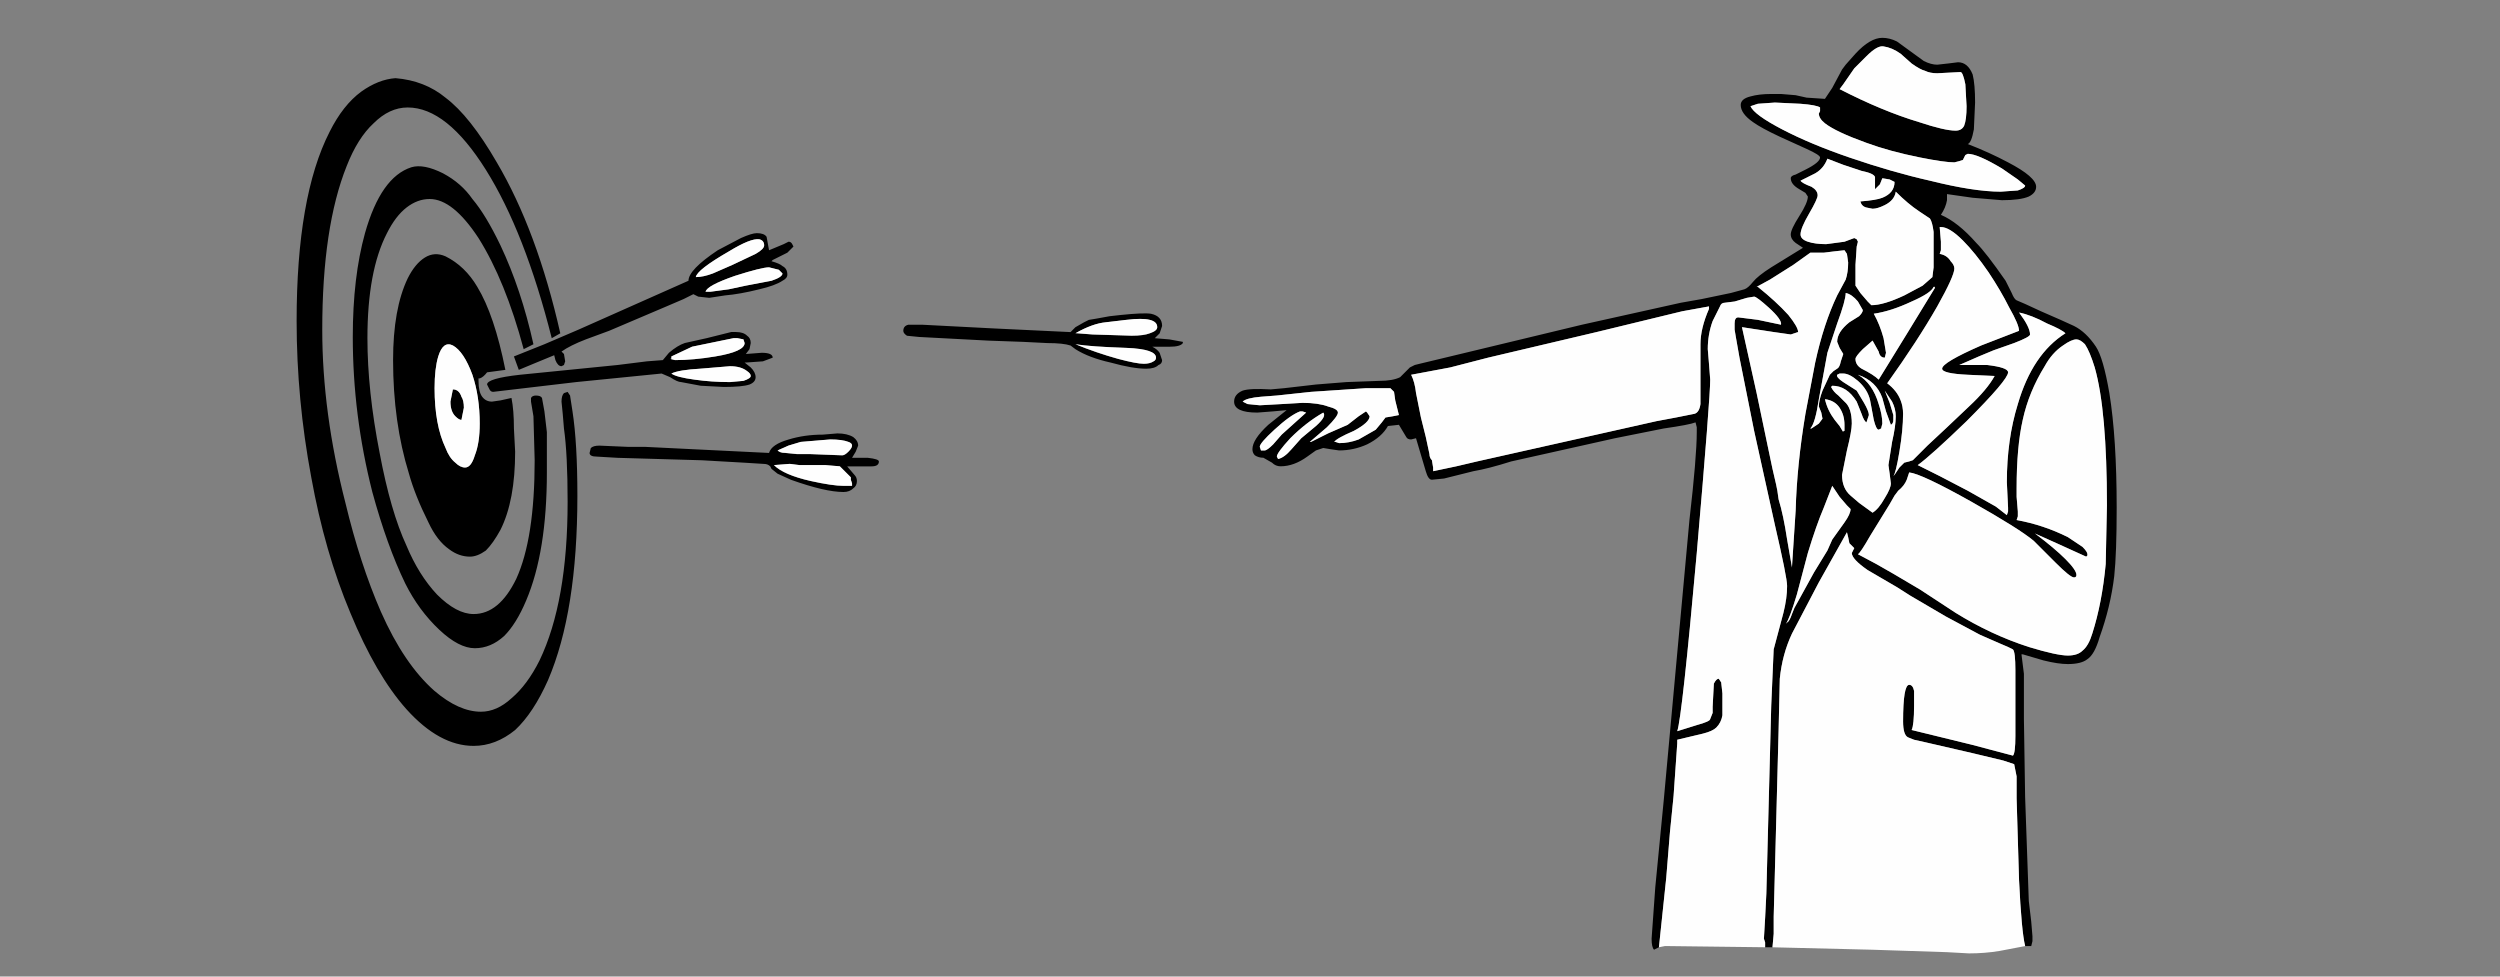 <svg xmlns="http://www.w3.org/2000/svg" xmlns:xlink="http://www.w3.org/1999/xlink" width="2048" height="800" preserveAspectRatio="none"><rect width="100%" height="100%" fill="#808080" stroke="none"/><defs><g id="a"><path d="m650 202-1-2q-1-2-3-2l-4 2-12 5-2-11q-2-3-8-3-4 0-13 4l-19 10q-24 16-24 25l-90 40-28 12-25 10 4 11 12-5 17-7 1 4q2 5 5 5l2-1 1-3-1-6-2-2q7-5 20-10l19-7 47-20 14-6 8-4 4 2 9 1 13-2q12-1 28-5 13-3 19-7 4-2 4-5 0-5-4-7-2-2-9-4l1-1 12-6 5-5m-20 17 8 2 3 3q0 3-9 6l-21 4-14 3-15 2h-4q1-5 24-13 22-7 28-7m-4-18q0 3-7 7l-19 9-16 7q-8 3-14 3 1-6 27-21 18-11 25-10 4 1 4 5m1036-40q6-3 6-8 0-8-23-20-15-8-33-15 3-1 5-12l1-22q0-15-2-23-4-10-12-10l-8 1-9 1q-5 0-11-3l-11-8-11-8q-6-3-12-3-10 0-22 13l-8 9-3 4-8 15-6 9-15-1-9-2-12-1h-8q-10 0-17 2-8 2-8 7 0 7 10 14 7 5 22 12l22 10q11 5 11 7 0 4-12 10l-8 4q-4 1-4 3 0 5 7 9l5 3 2 3q0 5-7 16t-7 15q0 4 4 7l6 4-26 16q-11 7-15 12t-7 6l-11 3-24 5-17 3-81 18-108 26-25 6-4 1-4 2-4 4-4 4q-6 3-17 3l-27 1-25 2-26 3-11 1q-17-1-23 1-7 3-7 9 0 9 19 9l13-1 11-1-15 12q-13 12-13 20 0 3 2 5 3 2 7 2l7 4q3 3 7 3 11 0 22-8l7-5 6-2 6 1 7 1q12 0 23-5 12-6 17-15l9-1 6 10q1 2 4 2l4-1 8 27q2 7 5 7l10-1 24-6q12-2 31-8l85-19 40-8q21-3 26-5l1 4v4q0 20-6 72l-21 229-7 72-3 42q0 7 2 9l4-2 6-57 3-37 3-30 3-43v-3l21-5q8-2 11-5 4-4 5-10v-18l-1-9-2-3q-2 0-4 4l-1 19v5l-2 5q0 2-11 5l-16 5q4-12 16-146 11-127 11-142l-1-13-1-12q0-12 4-23l6-12q1-3 4-3l8-1 10-3 6-1q2 0 12 9 11 10 10 14l-19-4-16-2q-3 0-3 5v5l1 6 3 17 6 30 6 30 17 77q10 43 10 50 0 10-3 22l-8 30-1 23-1 23-4 154-1 20-1 17 1 3v4h6l1-11v-14l4-152 1-43q2-20 10-37l22-42 23-41 1 4 1 5 2 2 2 2-2 4q0 5 13 14l24 14 11 7 29 17 28 15 16 7 7 3 4 2q2 2 2 17v54q0 14-2 16l-34-9-49-12q2-4 2-20v-12q-1-5-4-5-5 0-5 30 0 11 4 13l5 2 9 2 39 9 25 6 9 3 2 10v18l2 67q2 42 5 54h5l1-4v-4l-1-12-2-17-3-85-1-64v-37l-2-16h1l17 5q12 3 20 3 11 0 16-4 6-4 10-18 9-25 12-50 2-19 2-56 0-57-6-94-5-29-11-38-8-12-18-17l-11-5-16-7-13-6-7-3q-2-1-4-6l-5-10q-16-23-24-31-15-17-29-23 4-6 5-12v-5l21 3 24 2q15 0 22-3m-22-23 13 9 6 5q0 2-6 4l-14 1q-22 0-58-9-31-7-66-19-32-11-55-23t-26-19l6-2 14-1 21 1q13 1 16 3v3l-1 2q0 4 5 8 9 7 34 16 19 7 44 12 20 4 28 4l4-1 3-1 2-4 2-1q8 0 28 12m61 140q3 0 7 4 4 6 8 19 10 35 10 113l-1 48q-3 32-11 57-3 10-8 14-4 4-12 4-9 0-32-7-31-10-60-28l-29-19-22-13-14-8-15-8q2-1 10-15l16-26 4-7 3-4q5-4 7-9l2-6q10 1 51 24 39 22 51 32l18 18q12 12 15 12 2 0 2-2 0-4-9-13t-25-21l20 9 22 10 1-1v-1q0-2-4-6l-12-8q-20-10-42-14l1-3v-4l-1-12v-7q0-34 5-56 5-23 18-44 6-11 15-17 7-5 11-5m-80 14 12-5 17-6q13-5 13-7 0-6-9-18 10 2 23 9 12 5 15 8-27 17-39 58-9 29-9 64l1 21v3l-1 3-9-7-23-13-23-12-18-9q11-8 40-36 34-34 34-40 0-4-17-6h-23l16-7m-78-254q7 1 14 6l9 8q7 5 11 6 4 2 10 2l19-1q2 0 4 10l1 18q0 11-2 16-2 4-7 4-9 0-30-7-30-9-65-27l3-4 9-13 10-10q9-9 14-8m-18 102q10 2 11 5v10l4-4 2-5 6 1 4 2q0 9-10 13-5 2-18 3 1 4 5 5l5 1q4 0 10-3 8-4 9-11 10 10 19 16l9 6q2 3 3 11v29l-1 8-8 7-15 8q-17 8-27 8l-3-3-6-7-2-3-2-3v-17l1-15 1-4-1-2-2-1-8 3-15 2q-9 0-15-2t-6-6q0-5 7-17t7-15q0-4-5-7-8-3-9-5l6-3 6-3q7-4 10-12l13 5 15 5m-85 95h-1l11-6 19-12 14-10h11l8-1 9-1 2 3 1 7q0 8-2 14l-7 13q-11 23-18 55l-8 42q-7 42-8 79l-3 46v1l-4-23q-3-20-7-33l-1-7-1-5-3-13-4-19-9-43-12-54 26 4 14 2 3-1 3-1q0-4-8-14-10-11-25-23m-40 16v2q-7 16-7 29v49q-1 7-5 8l-15 3-16 3-147 33-17 4-19 4v-3l-1-6q-2-2-2-5l-3-14-4-16-4-20q-1-9-4-15l32-6 31-8 89-21 70-17 22-4m184-16h1v1l-22 36-24 39q-4-4-14-9-5-3-5-8 0-2 6-8l8-7 5 9q1 5 5 5l1-4-2-12q-3-11-8-20 14-2 31-10 16-7 18-12m-72 5q5 1 10 7l4 7q0 2-3 5l-8 5q-10 8-10 16l2 5 3 5-2 6q-1 5-3 6l-3 2-3 3-6 13q-3 8-3 13l2 5 1 5-3 4-6 4h-1q4-4 7-24l7-38 8-24q7-19 7-25m-7 67 2-1h3q5 0 12 6 8 7 10 16l3 16q2 8 4 8l2-1 1-4q0-7-3-16-5-17-17-24 15 5 20 19l3 11 4 11q2-1 2-4v-4l-3-10-4-10 6 9q3 6 3 12 0 8-3 21l-3 19 1 7 1 8q0 4-5 12-5 9-10 12l-11-8-7-6q-7-6-7-17l4-20q4-16 4-22 0-13-6-18l-5-5q-4-3-6-7l1-1q12 0 20 13l4 10q2 6 4 7l1-3 1-3q0-3-4-10l-6-10-11-7q-6-4-5-6m6 41v5h-1v1l-3-5-4-5q-6-8-8-17 8 1 12 7t4 14m-479-16-10-1-4-2q3-3 15-4l13-1 28-3 45-3h20l3 3 1 7 3 12-5 1-6 1-3 4-5 6-14 8q-8 3-16 3l-3-1h-1q2-3 16-9 13-7 13-12l-2-3-1-1-6 4-9 7-16 7-14 7h-1l14-12q9-9 9-12t-8-5q-8-3-21-3l-17 1-18 1m18 24-7 8q-5 5-7 5h-3l-1-3q0-3 12-14 13-12 21-15h2l3 1-20 18m-3 20-1-2q0-3 11-15 13-13 27-21 3 3-6 11l-12 10-8 9q-6 7-11 8m599-124q8 14 8 19l-31 12q-32 14-32 19 0 4 21 5l22 1q-6 11-21 25l-19 18-15 14-12 12-3 1-4 1-4 4-4 6-1 1q2-2 5-20t3-31q0-6-2-11-3-8-11-14 25-35 41-63 14-25 14-31 0-3-3-6-3-5-9-6l1-3v-7l-1-12h1q7 0 18 11 10 10 21 26 10 15 17 29m-145 146 2 3 4 6 6 7 3 3q0 4-5 11l-10 14-4 9-11 18-11 20-5 9-2 5q-2 6-4 7l-1 1q3-4 9-24l9-34q7-23 13-37l7-18M401 319q1 2 3 2l68-8 70-7 7 3q6 4 9 4l16 3 19 1q15 0 21-2 5-2 5-6t-4-8l-5-4h1l14-1 8-3q0-4-9-4l-13 1 3-4 1-5q0-4-3-6-3-3-9-3h-4l-20 5-18 4q-6 2-13 8l-5 6-13 1-24 3-80 8q-27 3-27 8l2 4m200-42h3l5 1 1 3q0 7-24 11-18 3-33 3l-4-1h-2 3v-2l17-8 34-7m11 27q3 2 3 4t-6 4l-11 1q-15 0-29-2-15-2-19-5 6-3 24-4l24-2q9 0 14 4m-221-69q-10-17-26-25-9-4-17 1t-14 17q-12 25-12 67 0 51 13 93 5 18 16 40 7 15 17 22 8 6 17 6 6 0 13-5 6-6 12-17 12-24 12-64l-1-19q0-15-2-25l-9 2-7 1q-5 0-8-4t-3-13v-2h1q3-1 6-5l15-2q-9-45-23-68m-32 57q4-13 12-9 9 5 16 24 6 18 6 40 0 16-4 26-3 10-8 10-4 0-8-4-5-4-8-12-9-19-9-49 0-16 3-26m21 42q0-6-2-9-2-6-7-6l-2 10q0 8 4 12 3 3 5 3l1-5 1-5m-17-192q-16-8-26-5-25 8-38 54-10 36-10 85 0 64 16 127 12 44 27 75 11 22 28 38 16 15 29 15t24-10q10-10 18-29 17-40 17-105v-33l-2-17-2-11q-1-2-5-2-3 0-4 2v3l2 12 1 36q0 64-15 97-14 29-35 29-14 0-30-16-15-16-25-40-13-28-22-76-10-51-10-94 0-55 16-86 7-14 16-21t19-7q19 0 40 32 22 35 37 91l8-4q-10-45-27-81-12-25-23-38-9-13-24-21m2-62q-17-14-41-16-14 1-28 11-15 11-26 33-27 53-27 155 0 64 12 128 11 61 32 111 21 51 46 79 27 30 55 30 18 0 34-13 15-14 27-41 24-56 24-151 0-43-4-69l-2-13-2-3-3 1q-2 2-2 7l1 10 1 12q3 21 3 60 0 82-23 130-10 20-23 31-12 11-25 11-18 0-38-17-25-22-44-65-17-39-29-89-19-74-19-142 0-84 20-134 9-23 22-35 13-13 28-13 32 0 64 51t54 138l7-4q-19-84-52-140-22-38-42-53m321 275-12 1q-15 0-28 4-14 4-16 11l-102-5h-14l-23-1q-5 0-7 2l-1 4q0 3 6 3l17 1 69 2 35 2 16 1q3 0 5 2l1 2 5 4 11 5q28 10 43 10 5 0 8-3 3-2 3-6 0-3-2-5l-6-7h20q6 0 6-4 0-2-9-3h-13l3-5 2-5q0-4-4-7-5-3-13-3m-22 17h-11l-10-1q-4 0-6-2l9-4 10-3 24-2q10 0 15 2 3 1 3 3t-3 5q-3 3-5 3l-26-1m-9 9h21l12 1 3 3 3 3 3 3v2l1 3v2h-7q-9 0-27-4-22-5-30-13l13-1 8 1m89-115q-4 1-4 5 0 2 3 4l10 1 57 3 28 1 20 1q13 0 19 2l4 3q11 7 29 11 18 5 29 5 7 0 10-3 3-1 3-4l-2-6q-2-3-6-5h14q9 0 11-3v-1l-11-2-12-1 4-4 2-6q0-8-9-10-6-1-25 1l-9 1-11 2-6 1-4 2-7 4-4 4-63-3-58-3h-12m183 9-32-1-13-1h-1q14-8 25-9l17-2q25-3 25 6 0 3-6 5-5 2-15 2m20 18q0 2-2 3-3 2-8 2-6 0-21-4-18-5-35-12 12 2 42 3 24 1 24 8Z"/><path fill="#FEFEFE" d="M619 208q7-4 7-7 0-4-4-5-7-1-25 10-26 15-27 21 6 0 14-3l16-7 19-9m19 13-8-2q-6 0-28 7-23 8-24 13h4l15-2 14-3 21-4q9-3 9-6l-3-3m799 22-6 1-10 3-8 1q-3 0-4 3l-6 12q-4 11-4 23l1 12 1 13q0 15-11 142-12 134-16 146l16-5q11-3 11-5l2-5v-5l1-19q2-4 4-4l2 3 1 9v18q-1 6-5 10-3 3-11 5l-21 5v3l-3 43-3 30-3 37-6 57 5-1 82 1v-4l-1-3 1-17 1-20 4-154 1-23 1-23 8-30q3-12 3-22 0-7-10-50l-17-77-6-30-6-30-3-17-1-6v-5q0-5 3-5l16 2 19 4q1-4-10-14-10-9-12-9m66 158-2-3-7 18q-6 14-13 37l-9 34q-6 20-9 24l1-1q2-1 4-7l2-5 5-9 11-20 11-18 4-9 10-14q5-7 5-11l-3-3-6-7-4-6m151-130q0-5-8-19-7-14-17-29-11-16-21-26-11-11-18-11h-1l1 12v7l-1 3q6 1 9 6 3 3 3 6 0 6-14 31-16 28-41 63 8 6 11 14 2 5 2 11 0 13-3 31t-5 20l1-1 4-6 4-4 4-1 3-1 12-12 15-14 19-18q15-14 21-25l-22-1q-21-1-21-5 0-5 32-19l31-12m-608 103 1 2q5-1 11-8l8-9 12-10q9-8 6-11-14 8-27 21-11 12-11 15m-3-10 7-8 20-18-3-1h-2q-8 3-21 15-12 11-12 14l1 3h3q2 0 7-5m-21-33 10 1 18-1 17-1q13 0 21 3 8 2 8 5t-9 12l-14 12h1l14-7 16-7 9-7 6-4 1 1 2 3q0 5-13 12-14 6-16 9h1l3 1q8 0 16-3l14-8 5-6 3-4 6-1 5-1-3-12-1-7-3-3h-20l-45 3-28 3-13 1q-12 1-15 4l4 2m489 22v-5q0-8-4-14t-12-7q2 9 8 17l4 5 3 5v-1h1m-4-47-2 1q-1 2 5 6l11 7 6 10q4 7 4 10l-1 3-1 3q-2-1-4-7l-4-10q-8-13-20-13l-1 1q2 4 6 7l5 5q6 5 6 18 0 6-4 22l-4 20q0 11 7 17l7 6 11 8q5-3 10-12 5-8 5-12l-1-8-1-7 3-19q3-13 3-21 0-6-3-12l-6-9 4 10 3 10v4q0 3-2 4l-4-11-3-11q-5-14-20-19 12 7 17 24 3 9 3 16l-1 4-2 1q-2 0-4-8l-3-16q-2-9-10-16-7-6-12-6h-3m15-59q-5-6-10-7 0 6-7 25l-8 24-7 38q-3 20-7 24h1l6-4 3-4-1-5-2-5q0-5 3-13l6-13 3-3 3-2q2-1 3-6l2-6-3-5-2-5q0-8 10-16l8-5q3-3 3-5l-4-7m63-12h-1q-2 5-18 12-17 8-31 10 5 9 8 20l2 12-1 4q-4 0-5-5l-5-9-8 7q-6 6-6 8 0 5 5 8 10 5 14 9l24-39 22-36v-1m-185 18v-2l-22 4-70 17-89 21-31 8-32 6q3 6 4 15l4 20 4 16 3 14q0 3 2 5l1 6v3l19-4 17-4 147-33 16-3 15-3q4-1 5-8v-49q0-13 7-29m39-18h1q15 12 25 23 8 10 8 14l-3 1-3 1-14-2-26-4 12 54 9 43 4 19 3 13 1 5 1 7q4 13 7 33l4 23v-1l3-46q1-37 8-79l8-42q7-32 18-55l7-13q2-6 2-14l-1-7-2-3-9 1-8 1h-11l-14 10-19 12-11 6m97-90q-1-3-11-5l-15-5-13-5q-3 8-10 12l-6 3-6 3q1 2 9 5 5 3 5 7 0 3-7 15t-7 17q0 4 6 6t15 2l15-2 8-3 2 1 1 2-1 4-1 15v17l2 3 2 3 6 7 3 3q10 0 27-8l15-8 8-7 1-8v-29q-1-8-3-11l-9-6q-9-6-19-16-1 7-9 11-6 3-10 3l-5-1q-4-1-5-5 13-1 18-3 10-4 10-13l-4-2-6-1-2 5-4 4v-10m21-101q-7-5-14-6-5-1-14 8l-10 10-9 13-3 4q35 18 65 27 21 7 30 7 5 0 7-4 2-5 2-16l-1-18q-2-10-4-10l-19 1q-6 0-10-2-4-1-11-6l-9-8m76 243-12 5-16 7h23q17 2 17 6 0 6-34 40-29 28-40 36l18 9 23 12 23 13 9 7 1-3v-3l-1-21q0-35 9-64 12-41 39-58-3-3-15-8-13-7-23-9 9 12 9 18 0 2-13 7l-17 6m75-5q-4-4-7-4-4 0-11 5-9 6-15 17-13 21-18 44-5 22-5 56v7l1 12v4l-1 3q22 4 42 14l12 8q4 4 4 6v1l-1 1-22-10-20-9q16 12 25 21t9 13q0 2-2 2-3 0-15-12l-18-18q-12-10-51-32-41-23-51-24l-2 6q-2 5-7 9l-3 4-4 7-16 26q-8 14-10 15l15 8 14 8 22 13 29 19q29 18 60 28 23 7 32 7 8 0 12-4 5-4 8-14 8-25 11-57l1-48q0-78-10-113-4-13-8-19m-55-135-13-9q-20-12-28-12l-2 1-2 4-3 1-4 1q-8 0-28-4-25-5-44-12-25-9-34-16-5-4-5-8l1-2v-3q-3-2-16-3l-21-1-14 1-6 2q3 7 26 19t55 23q35 12 66 19 36 9 58 9l14-1q6-2 6-4l-6-5m-88 341-11-7-24-14q-13-9-13-14l2-4-2-2-2-2-1-5-1-4-23 41-22 42q-8 17-10 37l-1 43-4 152v14l-1 11 82 2 61 2 18 1q13 0 25-2l21-4q-3-12-5-54l-2-67v-18l-2-10-9-3-25-6-39-9-9-2-5-2q-4-2-4-13 0-30 5-30 3 0 4 5v12q0 16-2 20l49 12 34 9q2-2 2-16v-54q0-15-2-17l-4-2-7-3-16-7-28-15-29-17M615 308q0-2-3-4-5-4-14-4l-24 2q-18 1-24 4 4 3 19 5 14 2 29 2l11-1q6-2 6-4m-11-31h-3l-34 7-17 8v2h-3 2l4 1q15 0 33-3 24-4 24-11l-1-3-5-1m-233 6q-8-4-12 9-3 10-3 26 0 30 9 49 3 8 8 12 4 4 8 4 5 0 8-10 4-10 4-26 0-22-6-40-7-19-16-24m7 42q2 3 2 9l-1 5-1 5q-2 0-5-3-4-4-4-12l2-10q5 0 7 6m288 56h-11l-8-1-13 1q8 8 30 13 18 4 27 4h7v-2l-1-3v-2l-3-3-3-3-3-3-12-1h-10m-13-9h11l26 1q2 0 5-3t3-5q0-2-3-3-5-2-15-2l-24 2-10 3-9 4q2 2 6 2l10 1m292-76q2-1 2-3 0-7-24-8-30-1-42-3 17 7 35 12 15 4 21 4 5 0 8-2m-50-22 32 1q10 0 15-2 6-2 6-5 0-9-25-6l-17 2q-11 1-25 9h1l13 1Z"/></g></defs><use xlink:href="#a"/></svg>